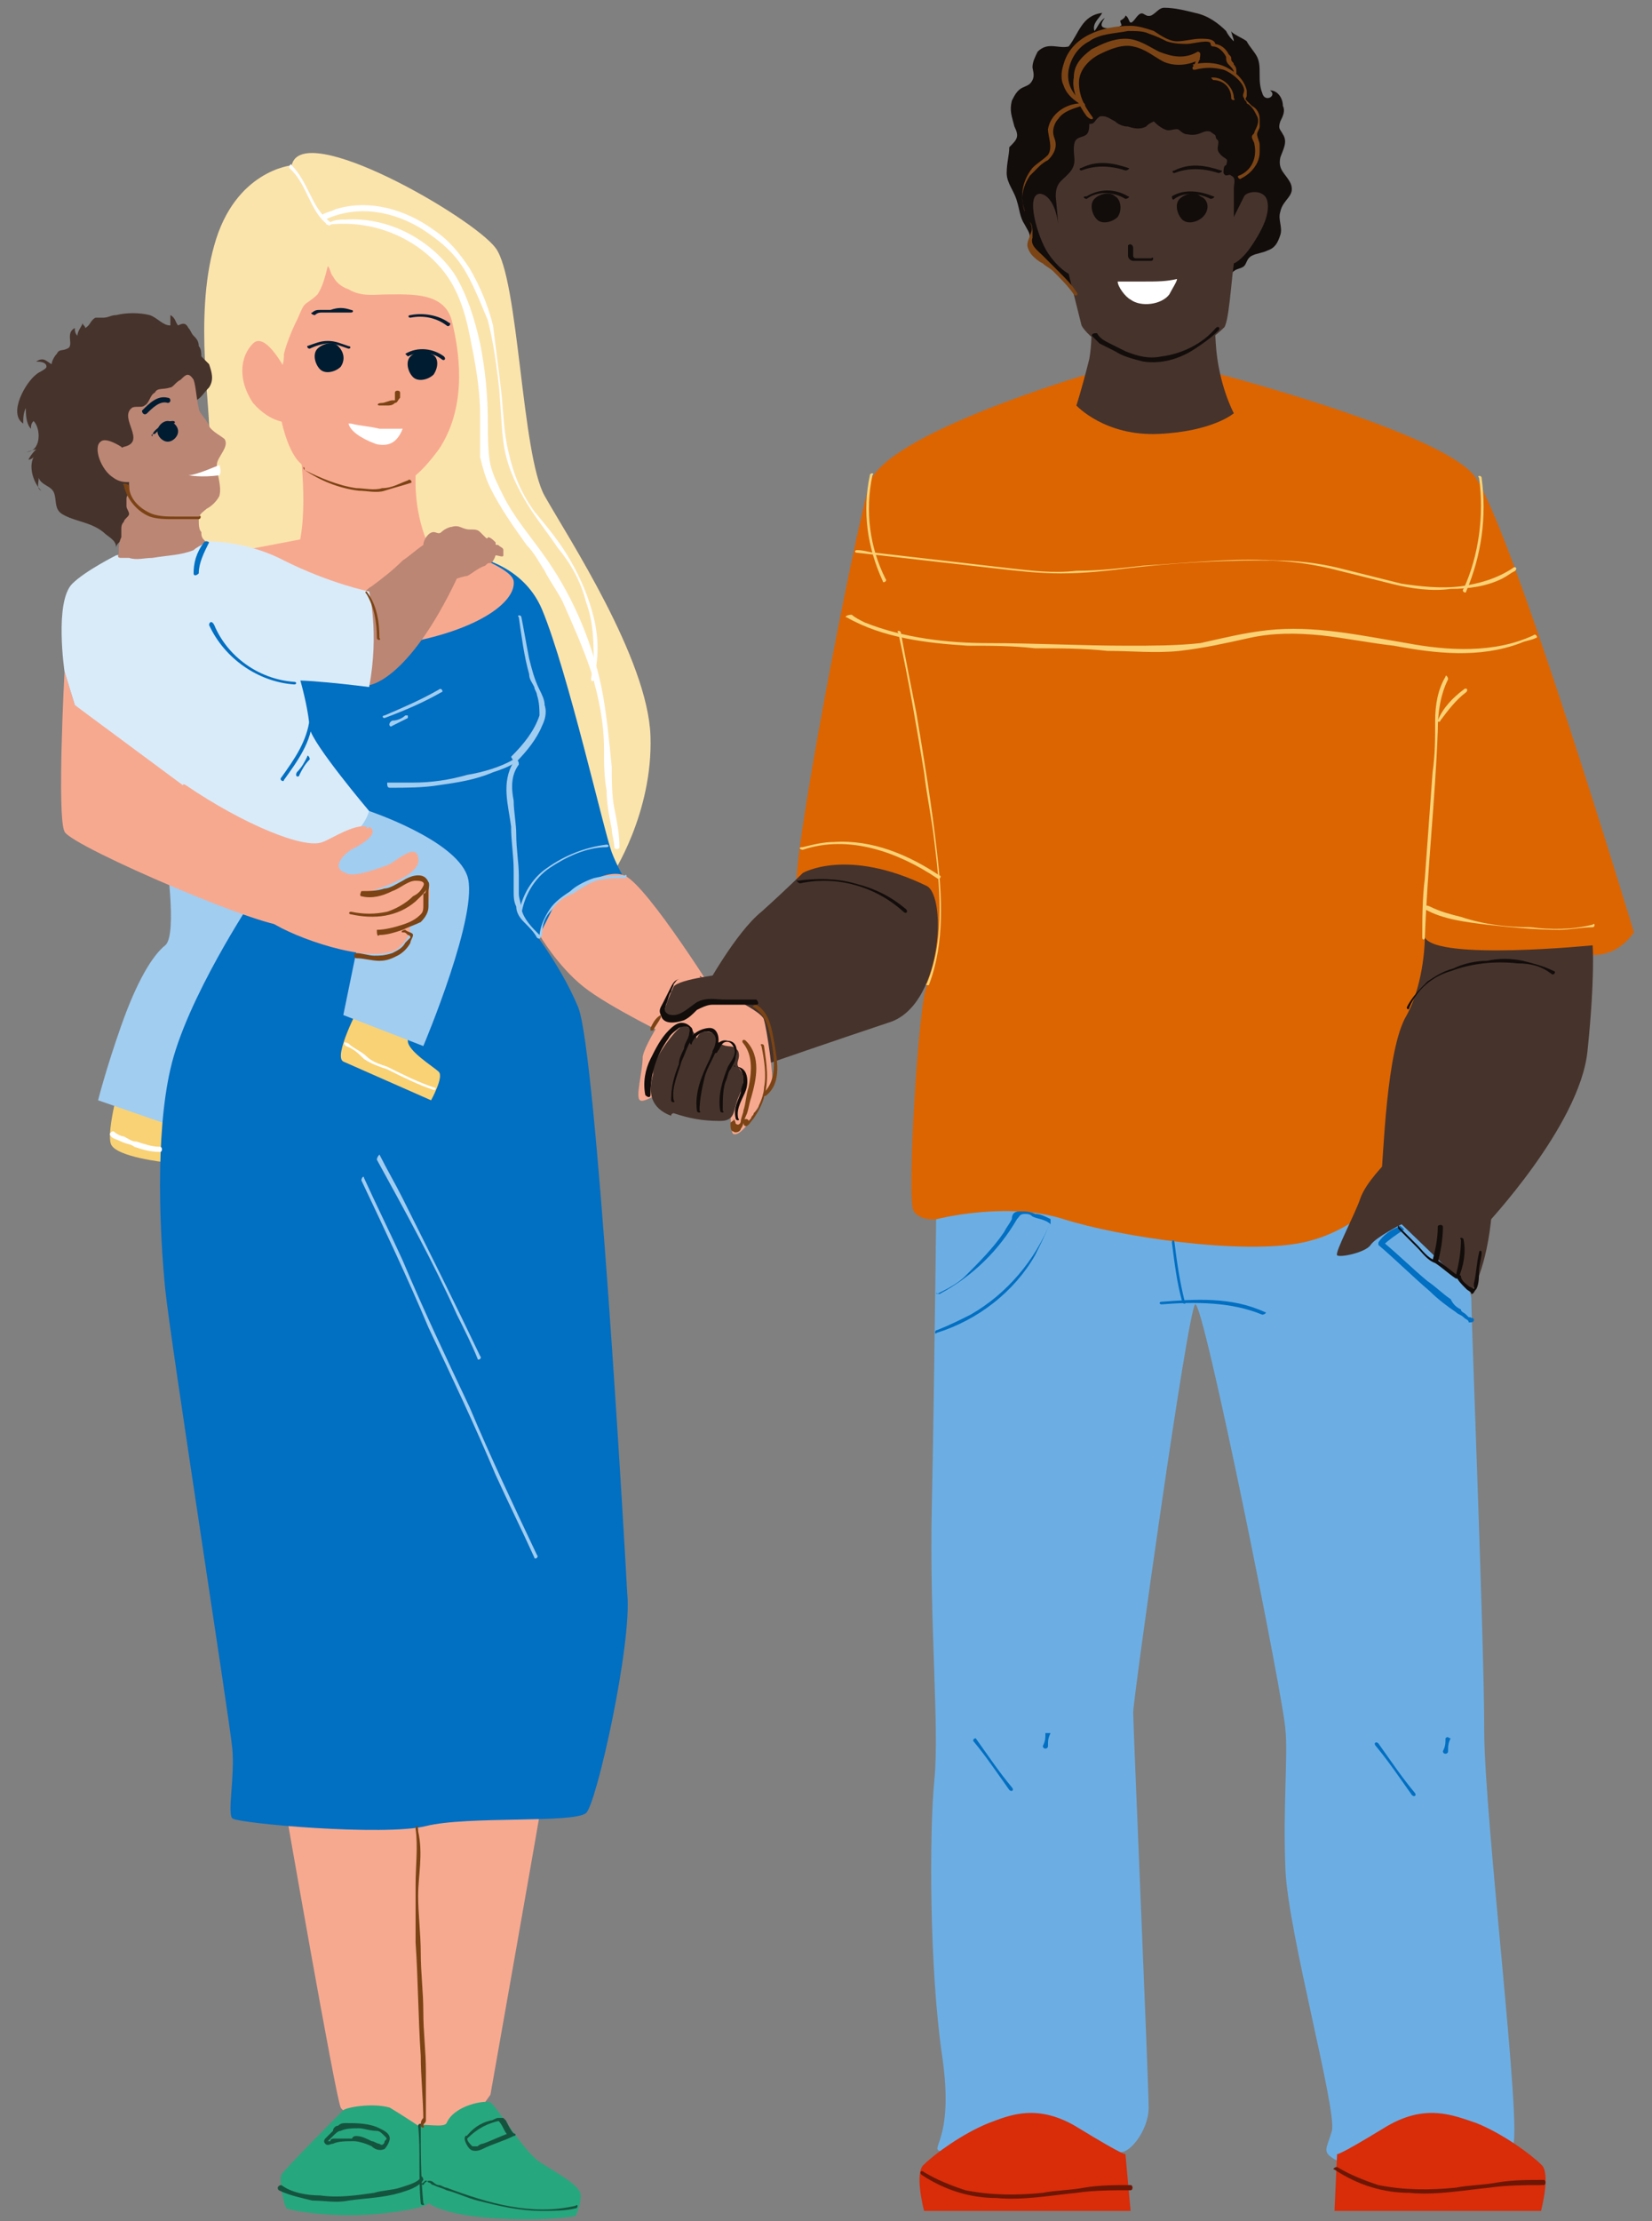 <svg xmlns="http://www.w3.org/2000/svg" xmlns:xlink="http://www.w3.org/1999/xlink" version="1.1" id="Layer_1" x="0px" y="0px" viewBox="0 0 64 86" style="enable-background:new 0 0 64 86;" xml:space="preserve">
<rect x="0" y="0" width="64" height="86" fill="#808080" stroke="none"/>
<style type="text/css">
	.mixedfamily04st0{fill:#F7A98F;}
	.mixedfamily04st1{fill:#FBE4AC;}
	.mixedfamily04st2{fill:#016FC2;}
	.mixedfamily04st3{fill:#27A77E;}
	.mixedfamily04st4{fill:#F9D275;}
	.mixedfamily04st5{fill:#A1CDF0;}
	.mixedfamily04st6{fill:#D9EBF9;}
	.mixedfamily04st7{fill:#BB8674;}
	.mixedfamily04st8{fill:#46332C;}
	.mixedfamily04st9{fill:#001C31;}
	.mixedfamily04st10{fill:#FFFFFF;}
	.mixedfamily04st11{fill:#7C4415;}
	.mixedfamily04st12{fill:#14543F;}
	.mixedfamily04st13{fill:#6CAEE3;}
	.mixedfamily04st14{fill:#D92C09;}
	.mixedfamily04st15{fill:#DC6501;}
	.mixedfamily04st16{fill:#120D0B;}
	.mixedfamily04st17{fill:#6D1605;}
</style>
<g>
	<g>
		<path class="mixedfamily04st0" d="M11,69.7c0,0,2,11.5,2.2,11.9c0.2,0.4,2.9,1.2,3,0.9c0.1-0.3,0-0.4,0.2-0.1c0.2,0.4,1.6,0.1,1.6,0.1l1-1.4    c0,0,2-11.3,2-11.4s-4.1-0.6-4.2-0.6C16.5,69.2,11,69.7,11,69.7z"/>
		<path class="mixedfamily04st1" d="M23.7,33.9c0,0,1.6-2.4,1.5-5.4c-0.1-3-3.2-7.7-4.1-9.3c-0.9-1.6-1-8.4-1.9-9.6c-0.9-1.2-7.5-5-7.9-3.2    c0,0-2.2,0.2-3,3.1C7.5,12.3,8.2,16,8.1,17c-0.2,1.1-2,4.2-1.2,4.9C7.6,22.7,23.7,33.9,23.7,33.9z"/>
		<path class="mixedfamily04st2" d="M18.1,21.5c0,0,2.1,0.2,2.9,2.1c1,2.4,2.4,8.6,2.7,9.4c0.3,0.8,1.1,2.1,1.1,2.1s-3.8,1.5-4.1,1.1    s-1.4-2.2-1.4-2.2S17.7,21.4,18.1,21.5z"/>
		<path class="mixedfamily04st3" d="M16.2,82.3c0.2-0.1,1,0.1,1.1-0.1c0.3-0.7,1.5-0.9,1.7-0.8s1.3,1.9,1.9,2.3c0.6,0.4,1.6,0.9,1.6,1.3    c0,0.4-0.2,0.8-0.2,0.8s-1,0.2-2.9,0.1c-2.2-0.1-2.8-0.6-2.8-0.6s0,0.2-1.8,0.4c-1.8,0.2-3.5-0.1-3.7-0.2    c-0.1-0.1-0.3-1.1-0.2-1.3c0.1-0.2,2.3-2.4,2.4-2.5c0.1-0.1,1.1-0.3,1.8-0.1C15.6,81.9,16.2,82.3,16.2,82.3z"/>
		<path class="mixedfamily04st4" d="M4.7,41.7c0,0-0.6,2.1-0.4,2.6c0.2,0.5,2.1,0.7,2.1,0.7l0.5-2.7L4.7,41.7z"/>
		<path class="mixedfamily04st5" d="M6.4,32.9c0,0,0.5,3.3,0,3.7c-0.5,0.4-1.1,1.4-1.7,3.1c-0.6,1.7-0.9,2.9-0.9,2.9l2.6,0.9l3.8-8.8L6.4,32.9z"/>
		<path class="mixedfamily04st2" d="M9.8,34.8c0,0-2.6,3.9-3.2,6.6C6,44,6.2,47.9,6.4,49.9S8.9,66.6,9,67.7c0.1,1.1-0.2,2.5,0,2.7    c0.2,0.2,5.9,0.7,7.5,0.3c1.6-0.4,5.7-0.1,6.2-0.5c0.4-0.3,1.8-6.6,1.6-8.5c-0.1-1.9-1.2-21-1.9-22.7c-0.7-1.7-2-3.3-2-3.3    l-0.6-5.9c0,0,1.8-2.1,1-3.7c-0.8-1.6-2.9-2.1-2.9-2.1s-9.4,0.7-9.7,0.9C7.8,25.1,9.8,34.8,9.8,34.8z"/>
		<path class="mixedfamily04st0" d="M15.3,20.5c0,0,4.5,1.2,4.6,2c0.1,0.8-1.4,2-4.8,2.5c-3.4,0.6-5.7-0.5-6.3-1.1c-0.7-0.7-0.4-2.4-0.4-2.4    l4.2-0.8L15.3,20.5z"/>
		<path class="mixedfamily04st0" d="M2.5,26c0,0-0.3,5.6,0,6.2c0.3,0.6,8.3,4,8.6,3.6c0.3-0.4,0.3-2.5,0.3-2.5S7,30.2,5.5,29.1    c-1.5-1.1-2.6-1.8-2.6-1.8L2.5,26z"/>
		<path class="mixedfamily04st4" d="M13.3,41.1l3.4,1.5c0,0,0.5-0.9,0.3-1.1c-0.2-0.2-1.2-0.8-1.2-1.2c0-0.4-1.9-1.3-1.9-1.3S12.9,40.9,13.3,41.1    z"/>
		<path class="mixedfamily04st5" d="M14.3,31.4c0,0,3.3,1.1,3.8,2.5c0.5,1.4-1.7,6.6-1.7,6.6l-3.1-1.2l0.8-3.9c0,0-3.2-1.8-2.8-2.1    C11.8,33,14.3,31.4,14.3,31.4z"/>
		<path class="mixedfamily04st6" d="M4.5,21.5c0,0-1.2,0.6-1.7,1.1C2.1,23.3,2.5,26,2.5,26l0.4,1.3l8.5,6.3c0,0,2.5-0.8,2.9-2.2    c0,0-2.2-2.6-2.3-3.2c-0.2-2.4-2.1-6.6-2.4-6.7c-0.3-0.1-3.4-0.3-3.4-0.3L4.5,21.5z"/>
		<path class="mixedfamily04st0" d="M11.6,17.2c0,0,0.4,2.7-0.1,4.2c-0.4,1.4-0.5,1.4-0.5,1.4s2.4,1,3.5,0.7c1.1-0.3,2.2-2.2,2.2-2.2    s-0.9-1.5-0.5-3.9C16.4,16.1,11.6,17.2,11.6,17.2z"/>
		<path class="mixedfamily04st7" d="M19,21.8c-0.1,0-0.1,0-0.2,0.1c-0.3,0.1-0.5,0.3-0.7,0.4c-0.1,0-0.4,0.1-0.4,0.1c-1.9,4-3.5,4.3-3.7,4.1    s-0.3-2.9-0.3-3.2c0-0.1,0.1-0.2,0.2-0.2c0.2-0.1,0.3-0.3,0.5-0.4c0.4-0.3,0.8-0.6,1.2-1c0.3-0.2,0.5-0.4,0.8-0.6    c0-0.2,0.2-0.5,0.4-0.5c0.1,0,0.2,0.1,0.3,0c0.1-0.1,0.3-0.2,0.4-0.2c0.3-0.1,0.4,0.1,0.7,0.1c0.2,0,0.3,0,0.4,0.1    c0.1,0.1,0.1,0.1,0.2,0.2c0.1,0.1,0.1,0,0.1,0c0.1,0,0.2,0.1,0.3,0.2c0,0.1,0,0.1,0.1,0.1c0.1,0.1,0.2,0.1,0.2,0.2    c0,0,0,0.2,0,0.2c0,0.1-0.2,0-0.3,0C19.1,21.8,19,21.8,19,21.8z"/>
		<path class="mixedfamily04st0" d="M20.9,36.2c0,0,0.7,1.2,1.7,2c1,0.8,3.5,2,3.5,2l1.8-1.4c0,0-2.8-4.5-3.7-4.9s-2.7,1.1-2.7,1.1L20.9,36.2z"/>
		<path class="mixedfamily04st8" d="M7.6,15.5c0.2-0.1,0.3-0.3,0.5-0.5c0.2-0.3,0.1-0.6,0-0.9C8,14,7.9,13.9,7.8,13.8c0-0.1,0-0.3-0.1-0.4    c0-0.2-0.1-0.3-0.2-0.4c-0.1-0.1-0.1-0.2-0.2-0.3c-0.1-0.2-0.2-0.2-0.4-0.1c-0.1-0.1-0.1-0.3-0.3-0.4c0,0.1,0,0.3,0,0.4    c-0.3,0-0.5-0.3-0.8-0.4c-0.4-0.1-0.9-0.1-1.3,0c-0.2,0-0.3,0.1-0.5,0.1c-0.1,0-0.2,0-0.3,0c-0.2,0.1-0.2,0.3-0.4,0.4    c0-0.1-0.1-0.1-0.1-0.2C3.2,12.6,3,12.8,3,13c-0.1-0.1-0.1-0.2-0.1-0.3c-0.4,0.2,0,0.7-0.3,0.8c-0.2,0.1-0.3,0-0.4,0.2    C2.1,13.8,2,14,2,14.1C1.8,14,1.7,13.8,1.4,14c0.1,0,0.4,0,0.4,0.2c0,0.1-0.3,0.2-0.4,0.3c-0.4,0.3-1.1,1.5-0.5,1.9    c0-0.2,0-0.4,0.1-0.6C1,16,1,16.4,1.2,16.6c0-0.1,0-0.2,0.1-0.3c0.3,0.3,0.3,1.2-0.3,1.2c0.1,0,0.3-0.1,0.4-0.1    c-0.1,0.1-0.2,0.2-0.3,0.4c0,0,0.1,0,0.2-0.1c-0.2,0.4,0,1,0.3,1.3c-0.2-0.1-0.1-0.3-0.1-0.5c0.1,0.3,0.5,0.3,0.6,0.6    c0.1,0.3,0,0.6,0.3,0.8c0.5,0.3,1.1,0.3,1.6,0.7c0.2,0.2,0.5,0.3,0.5,0.6c0-0.2,0.4-0.4,0.5-0.5c0.2-0.1,0.3-0.3,0.4-0.6    c0.3-0.5,0.7-1.1,0.9-1.7c0.2-0.5,0.2-1.1,0.4-1.6c0.1-0.4,0.3-0.7,0.5-1.1C7.4,15.7,7.5,15.6,7.6,15.5z"/>
		<path class="mixedfamily04st6" d="M6.3,21.1c0,0,2.4-0.6,4.7,0.6c1.8,0.9,3.3,1.2,3.3,1.2s0.4,1.6,0,3.7c0,0-3.1-0.4-3.3-0.2    C10.8,26.7,6.3,21.1,6.3,21.1z"/>
		<path class="mixedfamily04st7" d="M4.7,17.3c0,0-0.6-0.4-0.8-0.2c-0.3,0.2,0,1.1,0.5,1.4c0.4,0.3,0.9,0.1,0.9,0.1L4.7,17.3z"/>
		<path class="mixedfamily04st0" d="M11.1,14.4c0,0-0.8-1.6-1.3-1.1c-0.5,0.5-0.6,1.4,0,2.3c0.7,0.8,1.4,0.8,1.5,0.7    C11.3,16.1,11.1,14.4,11.1,14.4z"/>
		<path class="mixedfamily04st0" d="M10.9,14.2c0.1-0.1,0.1-0.4,0.1-0.5c0.1-0.4,0.3-0.9,0.5-1.3c0.1-0.2,0.2-0.5,0.3-0.6    c0.1-0.1,0.3-0.2,0.5-0.4c0.2-0.3,0.3-0.7,0.4-1.1c0.1,0.1,0.1,0.3,0.2,0.4c0.1,0.2,0.3,0.4,0.6,0.5c0.5,0.3,1,0.2,1.5,0.2    c0.9,0,2.2-0.1,2.5,1c0.4,1.6,0.5,3.5-0.5,5c-0.6,0.8-1.3,1.6-2.4,1.6c-0.8,0-2.3-0.4-3-1.1C10.9,17.2,10.5,14.7,10.9,14.2z"/>
		<path class="mixedfamily04st0" d="M14.2,32c-0.5-0.1-1.4,0.5-1.7,0.6c-0.7,0.3-3.1-0.7-5.3-2.2c-0.8-0.5,2.6,4.9,3.3,5.3    c0.9,0.6,3.7,1.6,4.8,1.1c0.2-0.1,0.8-0.7,0.5-1c0.4,0,0.7-0.5,0.8-0.9c0.1-0.4,0-1.1-0.4-1c-0.4,0-0.5,0.3-0.8,0.4    c-0.4,0.1-0.9,0.2-1.4,0.3c0.5-0.1,2.4-0.7,2.2-1.4c-0.1-0.6-0.9,0.2-1.2,0.3c-0.3,0.1-1.3,0.5-1.6,0.3c-0.6-0.2-0.1-0.7,0.2-0.9    c0.2-0.1,1.2-0.6,0.7-0.9C14.3,32.1,14.2,32.1,14.2,32z"/>
		<path class="mixedfamily04st7" d="M7,14.7c0.2-0.2,0.3-0.3,0.5,0c0.1,0.3,0.1,0.7,0.2,1.1C7.7,16,8,16.2,8.1,16.5c0.1,0.2,0.5,0.4,0.6,0.5    c0.2,0.3-0.3,0.7-0.3,1c0,0.4,0.2,0.8,0.1,1.2c0,0,0,0,0,0c-0.1,0.2-0.3,0.4-0.5,0.5c-0.1,0.1-0.3,0.2-0.3,0.4    c0,0.2,0,0.4,0.1,0.5c0,0.1,0,0.2,0.1,0.3c0,0,0.1,0.1,0.1,0.1c-0.2,0.1-0.4,0.2-0.5,0.3c-0.5,0.2-1,0.2-1.6,0.3    c-0.3,0-0.6,0.1-0.9,0c-0.1,0-0.2,0-0.3,0c-0.2,0-0.1-0.1-0.1-0.2c0-0.2,0-0.4,0.1-0.6c0-0.1,0-0.2,0-0.3c0-0.1,0-0.2,0.1-0.3    c0-0.1,0.2-0.2,0.2-0.3c0-0.1-0.1-0.2-0.1-0.3c0-0.1,0-0.2,0-0.3c0-0.1,0.1-0.2,0.1-0.3c0-0.1,0-0.3,0-0.4    c-0.1-0.3-0.3-0.5-0.4-0.8c0-0.1-0.1-0.3-0.1-0.4c0.1-0.2,0.1,0,0.3-0.1c0.9-0.2-0.2-1.1,0.3-1.5c0.1-0.1,0.4,0,0.5-0.1    c0.2-0.1,0.2-0.4,0.4-0.5C6.1,15,6.3,15.1,6.6,15C6.7,15,6.8,14.8,7,14.7z"/>
		<g>
			<path class="mixedfamily04st2" d="M8.1,24.2c0.6,1.3,1.9,2.2,3.3,2.3c0.1,0,0.1-0.1,0-0.1c-1.4-0.1-2.6-1-3.1-2.2C8.2,24,8.1,24.1,8.1,24.2     L8.1,24.2z"/>
		</g>
		<g>
			<path class="mixedfamily04st2" d="M11,30.2c0.5-0.7,1.1-1.5,1.1-2.4c0-0.1-0.1-0.1-0.1,0c-0.1,0.9-0.6,1.6-1.1,2.3C10.8,30.2,11,30.3,11,30.2     L11,30.2z"/>
		</g>
		<g>
			<path class="mixedfamily04st2" d="M11.6,30c0.1-0.2,0.2-0.4,0.4-0.6c0-0.1-0.1-0.2-0.1-0.1c-0.1,0.2-0.2,0.4-0.4,0.6     C11.4,30.1,11.6,30.1,11.6,30L11.6,30z"/>
		</g>
		<g>
			<path class="mixedfamily04st2" d="M7.9,21c-0.3,0.4-0.4,0.8-0.4,1.2c0,0.1,0.1,0.1,0.2,0c0-0.4,0.2-0.8,0.4-1.2C8.1,21,8,20.9,7.9,21L7.9,21z"/>
		</g>
		<path class="mixedfamily04st9" d="M13.2,14.2c-0.2,0.2-0.6,0.3-0.8,0.1c-0.2-0.2-0.3-0.6-0.1-0.8c0.2-0.2,0.6-0.3,0.8-0.1    C13.3,13.6,13.4,13.9,13.2,14.2z"/>
		<path class="mixedfamily04st9" d="M16.8,14.5c-0.2,0.2-0.6,0.3-0.8,0.1c-0.2-0.2-0.3-0.6-0.1-0.8c0.2-0.2,0.6-0.3,0.8-0.1    C17,13.8,17,14.2,16.8,14.5z"/>
		<path class="mixedfamily04st10" d="M13.6,16.4c0.4,0.1,0.7,0.1,1.1,0.2c0.3,0,0.6,0,0.9,0c-0.2,0.5-0.5,0.7-1,0.6c-0.3-0.1-1-0.4-1.1-0.8    C13.5,16.4,13.5,16.4,13.6,16.4z"/>
		<g>
			<path class="mixedfamily04st11" d="M14.7,15.7c0.1,0,0.2,0,0.3,0c0.1,0,0.2,0,0.3-0.1c0.1,0,0.1-0.1,0.2-0.2c0-0.1,0-0.1,0-0.2     c0-0.1-0.2-0.1-0.2,0c0,0.1,0,0.1,0,0.2c0,0,0,0,0,0.1c0,0,0,0-0.1,0c-0.1,0-0.3,0.1-0.4,0.1C14.6,15.6,14.6,15.7,14.7,15.7     L14.7,15.7z"/>
		</g>
		<g>
			<path class="mixedfamily04st9" d="M12,13.5c0.2-0.1,0.5-0.2,0.7-0.2c0.3,0,0.5,0.1,0.8,0.2c0.1,0,0.1-0.1,0-0.1c-0.3-0.1-0.5-0.2-0.8-0.2     c-0.3,0-0.5,0.1-0.8,0.2C11.9,13.4,11.9,13.5,12,13.5L12,13.5z"/>
		</g>
		<g>
			<path class="mixedfamily04st9" d="M15.8,13.8c0.4-0.2,0.9-0.2,1.3,0.1c0.1,0.1,0.2,0,0.1-0.1c-0.4-0.3-1-0.4-1.5-0.1     C15.7,13.7,15.8,13.8,15.8,13.8L15.8,13.8z"/>
		</g>
		<g>
			<path class="mixedfamily04st9" d="M12.2,12.2c0.1-0.1,0.2-0.1,0.3-0.1c0.1,0,0.2,0,0.4,0c0.2,0,0.5,0,0.7,0c0.1,0,0.1-0.1,0-0.1     c-0.3-0.1-0.5-0.1-0.8,0c-0.1,0-0.3,0-0.4,0c-0.1,0-0.2,0-0.3,0.1C12,12.1,12.1,12.2,12.2,12.2L12.2,12.2z"/>
		</g>
		<g>
			<path class="mixedfamily04st9" d="M15.9,12.3c0.5-0.1,1,0,1.4,0.3c0.1,0.1,0.2-0.1,0.1-0.1c-0.4-0.3-1-0.4-1.5-0.3     C15.8,12.2,15.8,12.3,15.9,12.3L15.9,12.3z"/>
		</g>
		<g>
			<path class="mixedfamily04st11" d="M11.8,18.2c0.6,0.4,1.3,0.7,2.1,0.8c0.3,0,0.7,0.1,1,0c0.3-0.1,0.7-0.2,1-0.3c0.1,0,0-0.2-0.1-0.1     c-0.3,0.1-0.6,0.3-1,0.3c-0.3,0.1-0.7,0-1,0c-0.7-0.1-1.4-0.4-2-0.7C11.8,18,11.7,18.1,11.8,18.2L11.8,18.2z"/>
		</g>
		<g>
			<path class="mixedfamily04st10" d="M12.7,8.7c1.6-0.2,3.3,0.4,4.4,1.7c0.6,0.7,0.9,1.6,1.1,2.6c0.2,1,0.4,2,0.4,3.1c0,0.5,0,1.1,0,1.6     c0.1,0.4,0.2,0.8,0.4,1.2c0.4,0.8,0.9,1.5,1.4,2.2c0.3,0.3,0.5,0.7,0.7,1c0.2,0.4,0.5,0.8,0.7,1.2c0.4,0.9,0.8,1.8,1.1,2.7     c0.3,1,0.5,2,0.5,3c0,0.5,0,1.1,0.1,1.6c0,0.5,0.1,1,0.2,1.5c0,0.2,0.1,0.5,0.1,0.7c0,0.1,0.2,0.1,0.2,0c0-0.5-0.1-1-0.2-1.5     c-0.1-0.5-0.1-1.1-0.1-1.6c-0.1-1-0.2-2.1-0.4-3.1c-0.4-1.9-1.2-3.7-2.3-5.2c-0.5-0.7-1.1-1.4-1.5-2.2c-0.2-0.4-0.4-0.8-0.5-1.2     c-0.1-0.5-0.1-1.1-0.1-1.6c0-1.1-0.1-2.1-0.3-3.1c-0.2-0.9-0.5-1.9-1-2.7c-0.9-1.3-2.5-2.2-4.2-2.1c-0.2,0-0.4,0-0.6,0.1     C12.6,8.6,12.6,8.7,12.7,8.7L12.7,8.7z"/>
		</g>
		<g>
			<path class="mixedfamily04st10" d="M12.6,8.5c1.3-0.6,2.7-0.3,3.8,0.4c0.6,0.4,1.1,0.8,1.5,1.4c0.4,0.6,0.7,1.4,1,2.1c0.2,0.8,0.3,1.5,0.4,2.3     c0.1,0.8,0.1,1.6,0.2,2.4c0.1,0.8,0.4,1.5,0.8,2.2c0.4,0.7,0.9,1.3,1.3,1.9c0.5,0.6,0.9,1.3,1.1,2.1c0.3,0.8,0.3,1.6,0.3,2.4     c0,0.2-0.1,0.4-0.1,0.6c0,0.1,0.1,0.1,0.1,0c0.2-0.8,0.2-1.6,0-2.4c-0.2-0.8-0.5-1.5-0.9-2.2c-0.4-0.7-0.9-1.3-1.4-1.9     c-0.5-0.7-0.8-1.4-1-2.3c-0.2-0.8-0.2-1.7-0.3-2.5c-0.1-0.8-0.2-1.6-0.3-2.4c-0.2-0.8-0.5-1.5-0.9-2.2c-0.4-0.6-0.8-1.1-1.4-1.5     c-1.1-0.8-2.5-1.2-3.8-0.8c-0.2,0.1-0.3,0.1-0.5,0.2C12.5,8.4,12.6,8.6,12.6,8.5L12.6,8.5z"/>
		</g>
		<g>
			<path class="mixedfamily04st10" d="M11.2,6.5c0.7,0.6,0.8,1.7,1.5,2.2c0.1,0.1,0.2-0.1,0.1-0.1c-0.4-0.3-0.6-0.7-0.8-1.1     c-0.2-0.4-0.4-0.8-0.7-1.1C11.3,6.3,11.2,6.4,11.2,6.5L11.2,6.5z"/>
		</g>
		<path class="mixedfamily04st9" d="M6.9,16.7c0,0.2-0.2,0.4-0.4,0.4c-0.2,0-0.4-0.2-0.4-0.4s0.2-0.4,0.4-0.4C6.7,16.3,6.9,16.5,6.9,16.7z"/>
		<g>
			<path class="mixedfamily04st9" d="M6,16.8c0.1-0.1,0.2-0.2,0.3-0.3c0.1-0.1,0.3-0.1,0.4-0.1c0.1,0,0.1-0.1,0-0.1c-0.2,0-0.4,0.1-0.5,0.2     c-0.1,0.1-0.3,0.2-0.3,0.4C5.8,16.8,6,16.8,6,16.8L6,16.8z"/>
		</g>
		<g>
			<path class="mixedfamily04st9" d="M5.7,16c0.2-0.2,0.5-0.5,0.8-0.4c0,0,0.1,0,0.1-0.1c0,0,0-0.1-0.1-0.1c-0.4-0.1-0.7,0.2-1,0.5     C5.5,16,5.6,16.1,5.7,16L5.7,16z"/>
		</g>
		<path class="mixedfamily04st10" d="M8.5,18c0,0-0.9,0.4-1.2,0.4c0,0,0.5,0.1,1.2,0C8.5,18.4,8.6,18.3,8.5,18z"/>
		<g>
			<path class="mixedfamily04st11" d="M14,34.7c0.4,0.1,0.8,0,1.2-0.2c0.3-0.1,0.6-0.4,0.9-0.4c0.1,0,0.4,0,0.3,0.2c-0.1,0.2-0.2,0.3-0.4,0.4     c-0.3,0.3-0.7,0.5-1,0.6c-0.5,0.1-0.9,0.1-1.4,0c-0.1,0-0.1,0.1,0,0.1c0.9,0.2,1.8,0.1,2.5-0.5c0.2-0.2,0.7-0.6,0.4-0.9     c-0.2-0.2-0.6-0.1-0.9,0.1c-0.2,0.1-0.5,0.3-0.7,0.3c-0.3,0.1-0.6,0.1-0.9,0.1C14,34.5,13.9,34.7,14,34.7L14,34.7z"/>
		</g>
		<g>
			<path class="mixedfamily04st11" d="M14.7,36.2c0.3,0,0.6-0.1,0.9-0.2c0.2-0.1,0.5-0.2,0.7-0.3c0.2-0.2,0.3-0.4,0.3-0.6c0-0.1,0-0.3,0-0.4     c0-0.1,0-0.1,0-0.2c0-0.1,0.1-0.4-0.1-0.4c-0.1,0-0.1,0.1,0,0.2c-0.1,0,0,0,0,0c0,0,0,0,0,0c0,0,0,0.1,0,0.1c0,0.1,0,0.2-0.1,0.2     c0,0.1,0,0.2,0,0.4c0,0.2,0,0.3-0.1,0.4c-0.2,0.2-0.4,0.3-0.7,0.4c-0.3,0.1-0.7,0.2-1,0.2C14.6,36.1,14.6,36.3,14.7,36.2     L14.7,36.2z"/>
		</g>
		<g>
			<path class="mixedfamily04st11" d="M13.8,37.1c0.3,0,0.6,0.1,0.9,0.1c0.3,0,0.5-0.1,0.7-0.2c0.2-0.1,0.4-0.3,0.5-0.5c0-0.1,0.1-0.2,0.1-0.3     c0-0.1-0.2-0.1-0.3-0.2c-0.1,0-0.2,0.1-0.1,0.1c0.1,0,0.1,0,0.2,0.1c0,0,0.1,0,0.1,0.1c0,0-0.1,0.1-0.1,0.1c0,0-0.1,0.1-0.1,0.1     c-0.1,0.2-0.3,0.3-0.5,0.4C14.9,37,14.7,37,14.5,37c-0.2,0-0.5-0.1-0.7-0.1C13.7,36.9,13.7,37.1,13.8,37.1L13.8,37.1z"/>
		</g>
		<g>
			<path class="mixedfamily04st10" d="M13.4,40.5c0.3,0.1,0.5,0.3,0.7,0.5c0.3,0.2,0.6,0.3,0.9,0.4c0.6,0.3,1.2,0.6,1.8,0.8c0.1,0,0.1-0.1,0-0.1     c-0.6-0.2-1.2-0.5-1.8-0.8c-0.3-0.1-0.6-0.2-0.8-0.4c-0.2-0.2-0.5-0.3-0.7-0.5C13.3,40.3,13.3,40.4,13.4,40.5L13.4,40.5z"/>
		</g>
		<g>
			<path class="mixedfamily04st10" d="M4.3,44c0.1,0.1,0.2,0.1,0.4,0.2c0.2,0.1,0.4,0.1,0.5,0.2c0.3,0.1,0.6,0.2,1,0.2c0.1,0,0.1-0.2,0-0.2     c-0.3,0-0.6-0.1-0.9-0.2c-0.2,0-0.3-0.1-0.5-0.2c-0.1,0-0.3-0.1-0.4-0.2C4.3,43.8,4.2,43.9,4.3,44L4.3,44z"/>
		</g>
		<g>
			<path class="mixedfamily04st5" d="M15.1,30.5c0.6,0,1.3,0,1.9-0.1c0.7-0.1,1.4-0.2,2.1-0.5c0.3-0.1,0.6-0.2,0.9-0.4c0.1,0,0-0.2-0.1-0.1     c-0.5,0.3-1.2,0.5-1.8,0.6c-0.7,0.2-1.4,0.3-2.1,0.3c-0.3,0-0.7,0-1,0C15,30.4,15,30.5,15.1,30.5L15.1,30.5z"/>
		</g>
		<g>
			<path class="mixedfamily04st5" d="M20,29.5c0.4-0.4,0.8-0.9,1-1.4c0.1-0.2,0.2-0.5,0.1-0.8c0-0.2-0.1-0.4-0.2-0.6c-0.2-0.4-0.3-0.8-0.4-1.2     c-0.1-0.5-0.2-1.1-0.3-1.6c0-0.1-0.2-0.1-0.1,0c0.1,0.7,0.2,1.5,0.4,2.2c0,0.2,0.1,0.3,0.2,0.5c0,0.1,0.1,0.2,0.1,0.3     c0.1,0.3,0.1,0.6,0.1,0.8c-0.2,0.6-0.6,1.1-1.1,1.6C19.9,29.5,20,29.6,20,29.5L20,29.5z"/>
		</g>
		<g>
			<path class="mixedfamily04st5" d="M19.9,29.5c-0.5,0.8-0.2,1.7-0.1,2.5c0,0.6,0.1,1.1,0.1,1.7c0,0.3,0,0.5,0,0.8c0,0.2,0,0.4,0.1,0.6     c0,0.2,0.1,0.4,0.3,0.6c0.2,0.2,0.4,0.4,0.5,0.6c0.1,0.1,0.2,0,0.1-0.1c-0.3-0.3-0.6-0.6-0.7-1c0-0.2-0.1-0.4-0.1-0.6     c0-0.2,0-0.5,0-0.7c0-0.5-0.1-1-0.1-1.6c0-0.4-0.1-0.9-0.1-1.3c-0.1-0.5-0.1-1,0.2-1.4C20.1,29.4,20,29.4,19.9,29.5L19.9,29.5z"/>
		</g>
		<g>
			<path class="mixedfamily04st5" d="M14,45.7c0.9,1.9,1.8,3.8,2.6,5.7c0.9,1.9,1.8,3.8,2.6,5.7c0.5,1.1,1,2.1,1.5,3.2c0,0.1,0.2,0,0.1-0.1     c-0.9-1.9-1.8-3.8-2.6-5.7c-0.9-1.9-1.8-3.8-2.6-5.7c-0.5-1.1-1-2.1-1.5-3.2C14.1,45.5,14,45.6,14,45.7L14,45.7z"/>
		</g>
		<g>
			<path class="mixedfamily04st5" d="M14.6,44.9c1.1,2,2.2,4,3.1,6c0.3,0.6,0.6,1.2,0.8,1.7c0,0.1,0.2,0,0.1-0.1c-1-2.1-2-4.1-3-6.1     c-0.3-0.6-0.6-1.1-0.9-1.7C14.7,44.7,14.6,44.8,14.6,44.9L14.6,44.9z"/>
		</g>
		<g>
			<path class="mixedfamily04st12" d="M16.2,82.3c0.1,1,0,2,0.1,3c0,0.1,0.2,0.1,0.1,0c-0.1-1-0.1-2-0.1-3C16.4,82.2,16.2,82.2,16.2,82.3     L16.2,82.3z"/>
		</g>
		<g>
			<path class="mixedfamily04st12" d="M10.8,84.8c0.4,0.2,0.9,0.3,1.3,0.4c0.5,0,0.9,0.1,1.4,0c0.7-0.1,1.3-0.1,2-0.3c0.3-0.1,0.7-0.2,0.9-0.5     c0-0.1-0.1-0.2-0.1-0.1c-0.1,0.2-0.5,0.3-0.8,0.4c-0.3,0.1-0.7,0.1-1,0.2c-0.7,0.1-1.4,0.2-2.1,0.1c-0.5,0-1.1-0.1-1.5-0.4     C10.8,84.6,10.7,84.7,10.8,84.8L10.8,84.8z"/>
		</g>
		<g>
			<path class="mixedfamily04st12" d="M16.4,84.5c0.1-0.1,0.1-0.1,0.2,0c0.1,0,0.1,0.1,0.2,0.1c0.2,0.1,0.3,0.1,0.5,0.2c0.4,0.1,0.8,0.3,1.2,0.4     c0.8,0.2,1.6,0.4,2.5,0.4c0.4,0,0.9,0,1.3-0.1c0.1,0,0.1-0.2,0-0.1c-1.7,0.4-3.4-0.1-5-0.7c-0.1,0-0.2-0.1-0.3-0.1     c-0.1,0-0.2-0.1-0.2-0.1c-0.1-0.1-0.3-0.1-0.4,0.1C16.2,84.5,16.3,84.6,16.4,84.5L16.4,84.5z"/>
		</g>
		<g>
			<path class="mixedfamily04st12" d="M18,82.8c0,0.1,0.1,0.3,0.2,0.4c0.1,0.1,0.3,0.1,0.5,0c0.4-0.2,0.8-0.3,1.2-0.5c0.1,0,0.1-0.1,0-0.1     c-0.1-0.1-0.2-0.3-0.3-0.5c0,0-0.1-0.1-0.1-0.1c0,0-0.1,0-0.2,0c-0.1,0-0.2,0.1-0.3,0.1C18.6,82.2,18.3,82.4,18,82.8     c0,0,0.1,0.1,0.1,0c0.4-0.4,0.8-0.6,1.3-0.7c0,0,0,0-0.1,0c0.2,0.2,0.2,0.4,0.4,0.6c0,0,0-0.1,0-0.1c-0.3,0.1-0.7,0.3-1,0.4     c-0.1,0-0.2,0.1-0.2,0.1c-0.1,0-0.1,0-0.2,0c-0.1-0.1-0.2-0.2-0.2-0.3C18.1,82.6,18,82.7,18,82.8L18,82.8z"/>
		</g>
		<g>
			<path class="mixedfamily04st12" d="M13.7,82.9c0.2,0,0.5,0.1,0.7,0.2c0.1,0.1,0.3,0.2,0.5,0.1c0.1-0.1,0.2-0.3,0.2-0.4c0-0.2-0.2-0.3-0.4-0.4     c-0.4-0.2-0.9-0.2-1.3-0.2c-0.1,0-0.2,0-0.3,0.1c-0.1,0-0.2,0.1-0.2,0.2c-0.1,0.1-0.2,0.2-0.3,0.3c0,0-0.1,0.1,0,0.2     c0.1,0.1,0.2,0,0.3,0C13.1,82.9,13.4,82.9,13.7,82.9c0.1,0,0.1-0.1,0-0.1c-0.2,0-0.5,0-0.7,0c-0.1,0-0.2,0-0.2,0.1     c0,0-0.1,0-0.1,0c0,0,0,0,0,0c0,0,0,0,0,0c0,0,0.1-0.1,0.1-0.1c0,0,0.1-0.1,0.1-0.1c0.1-0.1,0.2-0.2,0.3-0.2     c0.2-0.1,0.5-0.1,0.7-0.1c0.2,0,0.4,0.1,0.7,0.1c0.1,0,0.2,0.1,0.3,0.2c0.1,0.1,0.1,0.1,0,0.2c0,0.1-0.1,0.2-0.2,0.1     c-0.1,0-0.2-0.1-0.3-0.1c-0.2-0.1-0.4-0.2-0.6-0.2C13.6,82.7,13.6,82.9,13.7,82.9z"/>
		</g>
		<g>
			<path class="mixedfamily04st5" d="M21,36.2c0-0.4,0.1-0.7,0.4-1c0.2-0.3,0.5-0.5,0.8-0.6c0.3-0.2,0.6-0.4,0.9-0.5c0.4-0.1,0.7-0.1,1.1-0.1     c0.1,0,0.1-0.2,0-0.1c-0.4,0-0.8,0-1.2,0.1c-0.3,0.1-0.7,0.3-0.9,0.5c-0.3,0.2-0.6,0.4-0.8,0.7c-0.2,0.3-0.4,0.7-0.4,1.1     C20.8,36.3,21,36.3,21,36.2L21,36.2z"/>
		</g>
		<g>
			<path class="mixedfamily04st5" d="M23.5,32.7c-0.8,0.1-1.6,0.4-2.3,0.9c-0.6,0.4-1,1.1-1.1,1.8c0,0.1,0.1,0.1,0.1,0c0.1-0.7,0.5-1.4,1.1-1.8     c0.6-0.4,1.4-0.8,2.2-0.8C23.6,32.8,23.6,32.7,23.5,32.7L23.5,32.7z"/>
		</g>
		<g>
			<path class="mixedfamily04st5" d="M14.9,27.8c0.8-0.3,1.5-0.6,2.2-1c0.1,0,0-0.2-0.1-0.1c-0.7,0.4-1.4,0.7-2.1,1     C14.8,27.7,14.8,27.8,14.9,27.8L14.9,27.8z"/>
		</g>
		<g>
			<path class="mixedfamily04st5" d="M15.2,28.1c0.2-0.1,0.4-0.2,0.6-0.3c0,0,0-0.1,0-0.1c0,0-0.1,0-0.1,0c-0.1,0.1-0.3,0.2-0.5,0.2     C15,28,15.1,28.2,15.2,28.1L15.2,28.1z"/>
		</g>
		<g>
			<path class="mixedfamily04st11" d="M14.2,23c0.3,0.5,0.4,1.1,0.4,1.7c0,0.1,0.2,0.1,0.1,0c0-0.6-0.1-1.3-0.5-1.8C14.2,22.9,14.1,22.9,14.2,23     L14.2,23z"/>
		</g>
		<g>
			<path class="mixedfamily04st11" d="M4.8,18.8c0.1,0.5,0.5,1,1,1.2c0.3,0.1,0.6,0.1,0.9,0.1c0.2,0,0.3,0,0.5,0c0.2,0,0.3,0,0.5,0     c0.1,0,0.1-0.2,0-0.1c-0.2,0-0.3,0-0.5,0c-0.1,0-0.3,0-0.4,0c-0.3,0-0.6,0-0.9-0.1c-0.5-0.2-0.9-0.6-0.9-1.1     C4.9,18.7,4.7,18.7,4.8,18.8L4.8,18.8z"/>
		</g>
		<g>
			<path class="mixedfamily04st11" d="M16.1,70.8c0.1,0.7,0,1.4,0,2.2c0,0.7,0,1.4,0,2.2c0.1,1.5,0.1,2.9,0.2,4.4c0,0.8,0.1,1.7,0.1,2.5     c0,0,0,0,0-0.1c-0.1,0.1-0.1,0.2-0.1,0.3c0,0.1,0.2,0.1,0.1,0c0-0.1,0.1-0.1,0.1-0.2c0-0.1,0-0.2,0-0.2c0-0.2,0-0.4,0-0.6     c0-0.4,0-0.8,0-1.1c0-0.8-0.1-1.5-0.1-2.3c0-0.8-0.1-1.5-0.1-2.3c0-0.7-0.1-1.5-0.1-2.2c0-0.8,0.2-1.6,0-2.5     C16.2,70.6,16.1,70.7,16.1,70.8L16.1,70.8z"/>
		</g>
	</g>
	<g>
		<path class="mixedfamily04st13" d="M36.3,44.4c0,0-0.1,9.3-0.2,13.9c-0.1,4.5,0.3,8.6,0.1,10.6s-0.2,7.3,0.3,10.7c0.5,3.4-0.6,3.6,0,3.7    c0.6,0.1,6.4-0.2,6.8,0c0.4,0.2,1.2-0.8,1.2-1.7c0-0.9-0.6-14.8-0.6-15.3c0-0.5,2.1-15.5,2.4-15.8c0.3-0.3,3.5,15.6,3.5,16.5    c0.1,0.9-0.1,3,0,5.4c0.1,2.4,2,9.3,1.8,10.1c-0.2,0.7-0.4,0.8,0.1,1.1c0.5,0.3,6.4,0,6.9-0.5c0.4-0.5-1.1-12.7-1.1-16.1    c0-3.4-0.5-15.8-0.5-16.7c0-0.9-3-4.5-3-4.5s-10.7,0.9-12.7,0.5c-1.9-0.4-3.5-2.2-3.5-2.2L36.3,44.4z"/>
		<path class="mixedfamily04st14" d="M38.3,82.2c-1,0.4-2.1,1.2-2.5,1.6c-0.4,0.3,0,1.8,0,1.8h8l-0.2-2.2c0,0,0,0.1-1.8-1    C40.2,81.4,39.1,81.9,38.3,82.2z"/>
		<path class="mixedfamily04st14" d="M57.2,82.2c1,0.4,2.1,1.2,2.5,1.6c0.4,0.3,0,1.8,0,1.8h-8l0.1-2.2c0,0,0,0.1,1.8-1    C55.2,81.4,56.3,81.9,57.2,82.2z"/>
		<path class="mixedfamily04st15" d="M42.1,14.5c0,0-7.8,2.3-8.4,4.2c-0.6,1.9-3.2,15.4-2.8,15.7c0.4,0.3,5.2,3.3,5,3.8c-0.3,0.5-0.8,8.3-0.5,8.7    c0.3,0.4,0.9,0.3,0.9,0.3s2.7-0.7,4.9,0c2.2,0.7,7,1.4,9.3,0.9c2.3-0.5,3.5-2.3,3.5-2.3l6.9-9c0,0,1.4,0.7,2.4-0.7    c0,0-4.8-15.9-6.2-17.7c-1.4-1.7-9.8-3.9-9.8-3.9H42.1z"/>
		<path class="mixedfamily04st8" d="M55.2,36.3c0,0,0,1.7-0.7,3c-0.8,1.3-0.9,5.5-1,6.4c-0.1,0.9,4,1.8,4,1.8s3.7-3.9,4-6.8    c0.3-2.9,0.2-4.1,0.2-4.1S55.7,37.2,55.2,36.3z"/>
		<path class="mixedfamily04st8" d="M27.3,38.3c0,0,1.2-2.2,2.2-3c1-0.9,1.6-1.5,1.6-1.5s1.7-1,4.8,0.5c0.8,0.4,0.6,4.7-1.5,5.3    c-2.1,0.7-4.7,1.6-4.7,1.6l-2.2-2.9L27.3,38.3z"/>
		<path class="mixedfamily04st0" d="M25.8,39.2c0,0-0.8,1.2-0.9,1.7c0,0.6-0.3,1.6-0.1,1.7c0.1,0.1,0.6-0.2,0.6-0.2s0.5-1,1-0.8s1.9,1.1,1.9,1.3    c0,0.2,0,0.9,0.1,1c0.2,0.1,0.5-0.3,0.5-0.3s0.9-1.4,1-1.6c0.1-0.2-0.2-2.2-0.3-2.5C29.6,39.1,27,38,27,38L25.8,39.2z"/>
		<path class="mixedfamily04st16" d="M47,11.3c0.4-0.2,0.5-0.6,0.8-0.8c0.1-0.1,0.3-0.1,0.4-0.2c0.1-0.1,0.1-0.3,0.3-0.4c0.2-0.1,0.4-0.1,0.6-0.2    c0.3-0.1,0.4-0.3,0.5-0.6c0.1-0.3-0.1-0.6,0-0.9c0.1-0.5,0.6-0.6,0.4-1.1c-0.2-0.4-0.5-0.5-0.4-1c0.1-0.3,0.3-0.6,0.1-0.9    c-0.1-0.2-0.2-0.2-0.1-0.5c0.1-0.2,0.2-0.4,0.1-0.6c0-0.3-0.2-0.6-0.5-0.6c0.3,0.2-0.2,0.5-0.3,0.1c-0.2-0.5,0-1-0.2-1.4    c-0.1-0.2-0.3-0.4-0.4-0.6c-0.1-0.1-0.6-0.3-0.6-0.4c0,0.1,0.1,0.3,0.1,0.4c-0.1-0.1-0.2-0.2-0.3-0.4c-0.3-0.3-0.7-0.6-1.2-0.7    c-0.4-0.1-0.8-0.2-1.2-0.2c-0.2,0-0.3,0.2-0.5,0.3c-0.3,0.1-0.3-0.3-0.6,0.1c-0.3,0.4-0.2,0-0.4-0.1c0,0.1-0.2,0.2-0.2,0.2    c0,0.1,0.1,0.2,0,0.2c-0.1,0.1-0.2,0.1-0.3,0.1c-0.3,0-0.6,0-0.3-0.4c-0.2,0.1-0.3,0.4-0.4,0.5c-0.1-0.3,0.2-0.5,0.3-0.7    c-0.8,0.1-0.9,0.8-1.3,1.3C41,1.9,40.6,1.6,40.2,2C40.1,2.2,40,2.4,40,2.6c0,0.1,0.1,0.3,0,0.5c-0.1,0.2-0.2,0.2-0.4,0.3    c-0.2,0.1-0.3,0.3-0.4,0.5c-0.1,0.4,0,0.6,0.1,1c0.2,0.4,0.1,0.5-0.2,0.8C39.1,6,39,6.3,39,6.7c0,0.4,0.3,0.7,0.4,1.1    c0.1,0.3,0.1,0.6,0.3,0.9c0.1,0.2,0.2,0.3,0.2,0.5c0,0.2-0.1,0.3,0.1,0.5c0.2,0.3,0.5,0.4,0.7,0.6c0.3,0.3,0.6,0.5,0.8,0.9    c0.2,0.3,0.3,0.6,0.7,0.8c0.8,0.5,2.2,1,3.1,0.7c0.6-0.2,1.1-0.5,1.4-1.1c0.2-0.2,0.5-0.5,0.5-0.7L47,11.3z"/>
		<path class="mixedfamily04st8" d="M42.2,11.2c0,0,0.2,1.6,0,2.7c-0.3,1.2-0.5,1.8-0.5,1.8s1.1,1.2,3.2,1.1s2.9-0.8,2.9-0.8s-0.6-1.1-0.7-2.7    S47,10.9,47,10.9l-4.8,0.2L42.2,11.2z"/>
		<path class="mixedfamily04st8" d="M44.4,4.9c-0.2,0.1-0.4,0.1-0.7,0c-0.2,0-0.4-0.1-0.5-0.2c-0.2-0.1-0.3-0.2-0.5-0.2c-0.1,0-0.1,0-0.2,0.1    c-0.1,0.1-0.1,0.2-0.3,0.2c0,0.1,0,0.3-0.1,0.4c-0.1,0.1-0.3,0.1-0.4,0.2c-0.1,0.1-0.1,0.3-0.1,0.4c0,0.3,0.1,0.5-0.1,0.8    c-0.3,0.4-0.6,0.4-0.6,1l0.1,1.1c0,0-0.1-1.1-0.7-1.2c-0.6,0-0.1,1.7,0.3,2.3s0.8,0.8,0.8,0.8s0.4,1.6,0.5,2    c0.2,0.4,1.4,1.4,2.6,1.4c1.5,0,2.7-1.1,2.9-1.3c0.2-0.1,0.3-1.8,0.4-2.5c0,0,0.3-0.1,0.7-0.7c0.4-0.6,0.7-1.2,0.6-1.7    c-0.1-0.5-0.8-0.4-0.9-0.2c-0.1,0.2-0.4,0.8-0.4,0.8c0-0.4,0-0.7,0-1.1c0-0.2,0.1-0.4-0.1-0.5c-0.1-0.1-0.2,0.1-0.3-0.1    c0-0.1,0-0.3,0.1-0.3c0.1-0.3,0-0.2-0.2-0.4c-0.2-0.2-0.1-0.3-0.1-0.5c0-0.1-0.1-0.1-0.1-0.2c0-0.1-0.1-0.1-0.2-0.2    C46.6,5,46.5,5.3,46,5.2c-0.2,0-0.3-0.2-0.4-0.2c-0.2,0-0.3,0.1-0.5,0c-0.2-0.1-0.3-0.2-0.4-0.3C44.5,4.8,44.5,4.8,44.4,4.9z"/>
		<path class="mixedfamily04st8" d="M26.1,43.1c0.6,0.2,1.1,0.3,1.8,0.3c0.6,0,0.5-0.4,0.7-0.9c0.1-0.2,0.2-0.5,0.2-0.7c0-0.3-0.1-0.3-0.2-0.5    c-0.1-0.2,0.1-0.3,0-0.6c-0.2-0.3-0.4-0.1-0.7-0.3c-0.2-0.1-0.1-0.4-0.3-0.4c-0.2-0.1-0.5-0.1-0.6,0.2c-0.1-0.2-0.2-0.4-0.5-0.5    c-0.2,0-0.9,0.9-1.1,1.4c-0.1,0.1-0.1,0.2-0.1,0.4c0,0,0,0,0,0.1c-0.2,0.7-0.1,1.3,0.7,1.6C26,43.1,26.1,43.1,26.1,43.1z"/>
		<path class="mixedfamily04st8" d="M28.2,37.7c-0.1,0-1.9,0.2-2.1,0.5c-0.2,0.4-0.4,1-0.4,1.1c0,0.1,0.4,0.3,0.6,0.2c0.2-0.1,0.6-0.5,0.8-0.7    c0.2-0.1,1.9,0,1.9,0L28.2,37.7z"/>
		<path class="mixedfamily04st8" d="M53.8,44.9c-0.1,0.1-0.9,0.9-1.1,1.5s-1,2.1-0.9,2.2c0.1,0.1,1.1-0.1,1.3-0.4c0.2-0.3,1.2-0.8,1.2-0.8L57,50    c0,0,0.6-0.8,0.8-3.1C57.9,45.9,54.8,43.7,53.8,44.9z"/>
		<path class="mixedfamily04st16" d="M43.3,8.4c-0.2,0.2-0.6,0.3-0.8,0.1c-0.2-0.2-0.3-0.6-0.1-0.8c0.2-0.2,0.6-0.3,0.8-0.1    C43.4,7.7,43.5,8.1,43.3,8.4z"/>
		<path class="mixedfamily04st16" d="M46.6,8.4c-0.2,0.2-0.6,0.3-0.8,0.1c-0.2-0.2-0.3-0.6-0.1-0.8c0.2-0.2,0.6-0.3,0.8-0.1    C46.8,7.7,46.9,8.1,46.6,8.4z"/>
		<g>
			<path class="mixedfamily04st16" d="M42.1,7.7c0.4-0.3,1-0.3,1.5,0c0.1,0,0.2-0.1,0.1-0.1c-0.5-0.3-1.1-0.3-1.6,0C41.9,7.6,42,7.7,42.1,7.7     L42.1,7.7z"/>
		</g>
		<g>
			<path class="mixedfamily04st16" d="M45.5,7.7c0.4-0.3,1-0.2,1.4,0c0.1,0,0.2-0.1,0.1-0.1c-0.5-0.2-1.1-0.3-1.6,0C45.4,7.6,45.4,7.8,45.5,7.7     L45.5,7.7z"/>
		</g>
		<g>
			<path class="mixedfamily04st16" d="M41.9,6.6c0.5-0.2,1.1-0.2,1.7,0c0.1,0,0.2-0.1,0.1-0.1c-0.6-0.2-1.2-0.3-1.8,0C41.8,6.5,41.8,6.6,41.9,6.6     L41.9,6.6z"/>
		</g>
		<g>
			<path class="mixedfamily04st16" d="M45.5,6.7c0.5-0.2,1.1-0.2,1.7,0c0.1,0,0.2-0.1,0.1-0.1c-0.6-0.2-1.2-0.3-1.8,0C45.4,6.6,45.4,6.7,45.5,6.7     L45.5,6.7z"/>
		</g>
		<path class="mixedfamily04st10" d="M45.6,10.8c-0.4,0.1-0.8,0.1-1.3,0.1c-0.3,0-0.7,0-1,0c0,0.2,0.3,0.6,0.5,0.7c0.4,0.3,1.2,0.2,1.5-0.2    C45.4,11.2,45.6,10.9,45.6,10.8z"/>
		<g>
			<path class="mixedfamily04st16" d="M43.7,9.5c0,0.1,0,0.2,0,0.4c0,0.1,0.1,0.2,0.2,0.2c0.1,0,0.2,0,0.3,0c0.1,0,0.3,0,0.4,0     c0.1,0,0.1-0.2,0-0.1c-0.1,0-0.2,0-0.3,0c-0.1,0-0.2,0-0.3,0c-0.1,0-0.1-0.1-0.1-0.1c0-0.1,0-0.2,0-0.3     C43.9,9.5,43.8,9.4,43.7,9.5C43.7,9.4,43.7,9.5,43.7,9.5L43.7,9.5z"/>
		</g>
		<g>
			<path class="mixedfamily04st11" d="M42.3,4.5c-0.3-0.4-0.5-0.8-0.5-1.3c0-0.5,0.4-0.9,0.8-1.1c0.4-0.2,0.9-0.4,1.3-0.3     c0.5,0.1,0.8,0.4,1.2,0.6c0.5,0.2,1,0.1,1.4-0.1c0,0-0.1-0.1-0.1-0.1c-0.1,0.2-0.1,0.3-0.2,0.4c0,0.1,0,0.1,0.1,0.1     c0.4-0.1,0.7-0.1,1.1,0c0.3,0.1,0.8,0.5,0.8,0.8c0,0.1-0.1,0.2,0,0.3c0,0.1,0.1,0.1,0.1,0.2c0.2,0.1,0.3,0.3,0.4,0.5     c0.1,0.2,0,0.4-0.1,0.6c0,0.1-0.1,0.1-0.1,0.2c0,0.1,0.1,0.2,0.1,0.3c0.1,0.5-0.1,1-0.6,1.2c-0.1,0,0,0.2,0.1,0.1     c0.4-0.2,0.7-0.6,0.7-1c0-0.1,0-0.2,0-0.3c0-0.1-0.1-0.3-0.1-0.4c0-0.1,0.1-0.2,0.1-0.3c0-0.1,0-0.2,0-0.3c0-0.2-0.1-0.4-0.3-0.5     c-0.1-0.1-0.2-0.2-0.2-0.2c-0.1-0.1,0-0.1,0-0.2c0-0.1,0-0.1,0-0.2c-0.1-0.4-0.4-0.7-0.8-0.9c-0.4-0.2-0.9-0.2-1.3-0.1     c0,0,0.1,0.1,0.1,0.1c0.1-0.1,0.2-0.3,0.2-0.5c0-0.1-0.1-0.1-0.1-0.1c-0.5,0.3-1,0.2-1.5,0c-0.4-0.2-0.8-0.5-1.3-0.5     c-0.5,0-0.9,0.2-1.3,0.4c-0.4,0.3-0.7,0.6-0.7,1.1c-0.1,0.5,0.2,1.1,0.5,1.5C42.3,4.7,42.4,4.6,42.3,4.5L42.3,4.5z"/>
		</g>
		<g>
			<path class="mixedfamily04st11" d="M42,4c-0.4-0.3-0.7-0.7-0.6-1.3c0.1-0.5,0.4-0.9,0.8-1.1c0.4-0.3,1-0.3,1.5-0.4c0.3,0,0.6,0,0.8,0.1     c0.3,0.1,0.5,0.2,0.7,0.3c0.3,0.1,0.6,0.1,0.8,0.1c0.2,0,0.9-0.2,0.9,0c0,0,0,0.1,0.1,0.1c0.2,0,0.4,0.2,0.5,0.4     c0,0.1,0,0.2,0.1,0.3c0.1,0.1,0.2,0.2,0.2,0.3c0,0.1,0.1,0.1,0.1,0c0-0.1,0-0.2-0.1-0.3c0-0.1-0.1-0.1-0.1-0.2     c0-0.1,0-0.1-0.1-0.2c-0.1-0.2-0.3-0.4-0.6-0.4c0,0,0,0,0.1,0.1c0-0.3-0.3-0.3-0.6-0.3c-0.3,0-0.6,0.1-0.9,0.1     c-0.3,0-0.6-0.2-0.9-0.4c-0.3-0.1-0.6-0.2-0.9-0.2c-1.1,0-2.3,0.4-2.6,1.5c-0.1,0.3-0.1,0.6,0,0.8c0.1,0.3,0.3,0.5,0.6,0.7     C42,4.2,42.1,4.1,42,4L42,4z"/>
		</g>
		<g>
			<path class="mixedfamily04st11" d="M41.9,4c-0.6,0-1.2,0.4-1.3,1c0,0.3,0.2,0.7,0,1c-0.2,0.2-0.4,0.3-0.6,0.5c-0.4,0.5-0.5,1.1-0.3,1.7     c0,0.1,0.1,0.3,0.2,0.4c0.1,0.2,0.1,0.3,0,0.5c0,0.1-0.1,0.2-0.1,0.4c0,0.1,0.1,0.3,0.2,0.4c0.1,0.1,0.2,0.2,0.4,0.3     c0.1,0.1,0.3,0.2,0.4,0.3c0.3,0.3,0.6,0.6,0.8,0.9c0.1,0.1,0.2,0,0.1-0.1c-0.2-0.3-0.4-0.5-0.7-0.8c-0.2-0.2-0.4-0.4-0.6-0.6     c-0.2-0.2-0.5-0.4-0.4-0.7C40,9.2,40,9.1,40,9c0-0.1,0-0.3-0.1-0.4c-0.1-0.1-0.2-0.3-0.2-0.4c0-0.1-0.1-0.3-0.1-0.5     c0-0.3,0.1-0.6,0.3-0.9c0.1-0.1,0.2-0.2,0.3-0.3c0.1-0.1,0.2-0.2,0.4-0.3c0.2-0.2,0.3-0.4,0.3-0.6c0-0.2-0.1-0.3-0.1-0.5     c0-0.2,0.1-0.4,0.2-0.5c0.2-0.3,0.6-0.4,0.9-0.5C42,4.1,42,4,41.9,4L41.9,4z"/>
		</g>
		<g>
			<path class="mixedfamily04st11" d="M47,3.1c0.4,0,0.7,0.3,0.7,0.7c0,0.1,0.2,0.1,0.1,0C47.8,3.4,47.4,3,47,3C46.9,3,46.9,3,47,3.1     C46.9,3.1,46.9,3.1,47,3.1L47,3.1z"/>
		</g>
		<g>
			<path class="mixedfamily04st4" d="M36,38.1c0.6-1.6,0.5-3.4,0.3-5.1c-0.2-1.8-0.5-3.6-0.8-5.4c-0.2-1-0.4-2-0.6-3.1c0-0.1-0.2-0.1-0.1,0     c0.4,1.8,0.7,3.6,1,5.4c0.1,0.9,0.3,1.8,0.4,2.7c0.1,0.8,0.2,1.7,0.2,2.6c0,1-0.1,1.9-0.5,2.9C35.8,38.1,36,38.2,36,38.1L36,38.1     z"/>
		</g>
		<g>
			<path class="mixedfamily04st4" d="M55.2,36.3c0.1-2.7,0.4-5.3,0.5-8c0-0.7,0.1-1.4,0.4-2c0-0.1-0.1-0.2-0.1-0.1c-0.3,0.5-0.4,1.1-0.4,1.7     c0,0.7,0,1.3-0.1,2c-0.1,1.4-0.2,2.7-0.3,4.1c-0.1,0.8-0.1,1.6-0.1,2.3C55.1,36.4,55.2,36.4,55.2,36.3L55.2,36.3z"/>
		</g>
		<g>
			<path class="mixedfamily04st4" d="M55.8,27.9c0.3-0.4,0.6-0.8,1-1.1c0.1-0.1,0-0.2-0.1-0.1c-0.4,0.3-0.8,0.7-1,1.2     C55.6,27.9,55.8,28,55.8,27.9L55.8,27.9z"/>
		</g>
		<g>
			<path class="mixedfamily04st4" d="M33.7,18.4c-0.3,1.4-0.1,2.8,0.5,4.1c0,0.1,0.2,0,0.1-0.1c-0.6-1.2-0.8-2.6-0.5-4     C33.9,18.3,33.7,18.3,33.7,18.4L33.7,18.4z"/>
		</g>
		<g>
			<path class="mixedfamily04st4" d="M56.8,22.9c0.6-1.4,0.8-2.9,0.6-4.4c0-0.1-0.2-0.1-0.1,0c0.2,1.4,0,3-0.6,4.3C56.6,22.9,56.8,23,56.8,22.9     L56.8,22.9z"/>
		</g>
		<g>
			<path class="mixedfamily04st4" d="M55.2,35.2c0.7,0.4,1.6,0.5,2.4,0.6c0.9,0.1,1.9,0.2,2.8,0.2c0.4,0,0.9-0.1,1.3-0.1c0.1,0,0.1-0.2,0-0.1     c-0.8,0.2-1.6,0.2-2.4,0.1c-0.9,0-1.8-0.1-2.7-0.4c-0.4-0.1-0.8-0.2-1.2-0.4C55.2,35,55.1,35.1,55.2,35.2L55.2,35.2z"/>
		</g>
		<g>
			<path class="mixedfamily04st4" d="M31.1,32.9c1.8-0.6,3.7,0.1,5.2,1.1c0.1,0.1,0.2-0.1,0.1-0.1c-1.2-0.8-2.6-1.4-4.1-1.3     c-0.4,0-0.8,0.1-1.2,0.2C30.9,32.8,31,32.9,31.1,32.9L31.1,32.9z"/>
		</g>
		<g>
			<path class="mixedfamily04st4" d="M33.2,21.4c1.8,0.2,3.5,0.4,5.3,0.6c0.9,0.1,1.7,0.2,2.6,0.2c0.9,0,1.8-0.1,2.6-0.2c1.7-0.2,3.4-0.3,5.2-0.3     c0.9,0,1.7,0.1,2.6,0.3c0.8,0.2,1.6,0.4,2.4,0.6c0.8,0.2,1.6,0.3,2.3,0.2c0.7,0,1.4-0.1,2-0.4c0.2-0.1,0.3-0.2,0.5-0.3     c0.1-0.1,0-0.2-0.1-0.1c-0.6,0.4-1.3,0.6-2,0.7c-0.8,0.1-1.6,0-2.3-0.1c-0.8-0.2-1.6-0.4-2.4-0.6c-0.8-0.2-1.7-0.3-2.5-0.3     c-1.7-0.1-3.4,0.1-5.1,0.2c-0.9,0.1-1.7,0.2-2.6,0.2c-0.9,0.1-1.7,0-2.6-0.1c-1.7-0.2-3.5-0.4-5.2-0.6c-0.2,0-0.4-0.1-0.7-0.1     C33.1,21.3,33.1,21.4,33.2,21.4L33.2,21.4z"/>
		</g>
		<g>
			<path class="mixedfamily04st4" d="M32.8,23.9c1.4,0.8,3.1,1,4.7,1.1c0.9,0,1.7,0,2.6,0.1c0.9,0,1.9,0,2.8,0.1c0.9,0,1.9,0.1,2.8,0     c0.9-0.1,1.8-0.3,2.7-0.5c0.9-0.2,1.8-0.2,2.8-0.1c0.9,0.1,1.9,0.3,2.8,0.4c1.6,0.3,3.3,0.5,4.9-0.1c0.2-0.1,0.4-0.1,0.6-0.2     c0.1,0,0-0.2-0.1-0.1c-1.5,0.7-3.3,0.6-4.9,0.3c-1.8-0.3-3.6-0.7-5.4-0.5c-0.9,0.1-1.7,0.3-2.6,0.5c-0.9,0.1-1.9,0.1-2.8,0.1     c-1.8,0-3.6-0.1-5.4-0.1c-1.6,0-3.3-0.2-4.8-0.8c-0.2-0.1-0.4-0.2-0.5-0.3C32.8,23.8,32.7,23.9,32.8,23.9L32.8,23.9z"/>
		</g>
		<g>
			<path class="mixedfamily04st16" d="M31,34.2c1.4-0.3,2.9,0.1,4,1.1c0.1,0.1,0.2,0,0.1-0.1c-0.6-0.5-1.2-0.8-2-1c-0.7-0.2-1.5-0.2-2.2-0.1     C30.8,34,30.9,34.2,31,34.2L31,34.2z"/>
		</g>
		<g>
			<path class="mixedfamily04st16" d="M55.6,48.9c0.3,0.2,0.5,0.4,0.8,0.6c0,0,0.1,0,0.1,0c0.2-0.5,0.3-1,0.2-1.5c0-0.1-0.2-0.1-0.1,0     c0,0.5-0.1,1-0.2,1.4c0,0,0.1,0,0.1,0c-0.3-0.2-0.5-0.4-0.8-0.6C55.6,48.7,55.5,48.8,55.6,48.9L55.6,48.9z"/>
		</g>
		<g>
			<path class="mixedfamily04st16" d="M56.4,49.4c0.1,0.2,0.2,0.3,0.4,0.5C56.9,50,57,50,57,50.1c0.1,0,0.1-0.1,0.2-0.2c0.1-0.2,0.1-0.5,0.1-0.7     c0-0.2,0.1-0.5,0.1-0.7c0-0.1-0.1-0.1-0.1,0c-0.1,0.4-0.1,0.8-0.2,1.2c0,0,0,0.1,0,0.1c0,0,0,0.1,0,0.1c0,0-0.2-0.1-0.2-0.1     c-0.1-0.1-0.3-0.2-0.3-0.4C56.5,49.3,56.3,49.4,56.4,49.4L56.4,49.4z"/>
		</g>
		<g>
			<path class="mixedfamily04st2" d="M54.2,47.5c-0.3,0.1-0.6,0.3-0.8,0.6c0,0,0,0.1,0,0.1c0.7,0.6,1.3,1.2,2,1.8c0.3,0.3,0.7,0.6,1,0.8     c0.1,0.1,0.2,0.1,0.3,0.2c0.1,0.1,0.2,0.1,0.2,0.2c0.1,0,0.2,0,0.2-0.1c0-0.1-0.2-0.1-0.1,0c0-0.1,0-0.1-0.1-0.1     c0,0-0.1-0.1-0.1-0.1c-0.1-0.1-0.2-0.1-0.2-0.2c-0.2-0.1-0.3-0.2-0.4-0.4c-0.3-0.2-0.6-0.5-0.9-0.7c-0.6-0.5-1.1-1-1.7-1.5     c0,0,0,0.1,0,0.1c0.2-0.2,0.5-0.4,0.8-0.6C54.3,47.5,54.2,47.4,54.2,47.5L54.2,47.5z"/>
		</g>
		<g>
			<path class="mixedfamily04st2" d="M36.4,50.1c1.3-0.7,2.3-1.7,3-2.9c0.1-0.1,0.1-0.2,0.3-0.2c0.1,0,0.2,0,0.3,0.1c0.2,0.1,0.5,0.1,0.7,0.3     c0,0,0-0.1,0-0.1c-0.6,1.5-1.7,2.8-3.1,3.6c-0.4,0.2-0.8,0.4-1.3,0.6c-0.1,0-0.1,0.2,0,0.1c1.6-0.5,3-1.6,3.8-3     c0.2-0.4,0.4-0.8,0.6-1.3c0,0,0-0.1,0-0.1c-0.2-0.1-0.4-0.2-0.6-0.2c-0.2-0.1-0.4-0.1-0.6-0.1c-0.2,0-0.3,0.1-0.3,0.3     c-0.1,0.2-0.2,0.3-0.3,0.5c-0.4,0.6-1,1.2-1.5,1.7c-0.3,0.3-0.7,0.5-1.1,0.7C36.2,50,36.3,50.1,36.4,50.1L36.4,50.1z"/>
		</g>
		<g>
			<path class="mixedfamily04st2" d="M45,50.5c1.3-0.1,2.7-0.1,3.9,0.4c0.1,0,0.2-0.1,0.1-0.1c-1.3-0.6-2.7-0.5-4-0.4     C44.9,50.4,44.9,50.5,45,50.5L45,50.5z"/>
		</g>
		<g>
			<path class="mixedfamily04st2" d="M45.4,48.1c0.1,0.8,0.2,1.6,0.4,2.3c0,0.1,0.2,0.1,0.1,0c-0.2-0.8-0.3-1.5-0.4-2.3     C45.5,48,45.4,48,45.4,48.1L45.4,48.1z"/>
		</g>
		<g>
			<path class="mixedfamily04st17" d="M35.7,84.2c0.9,0.6,1.9,0.9,2.9,0.9c1,0.1,2.1-0.1,3.1-0.2c0.7-0.1,1.4-0.1,2.1-0.1c0.1,0,0.1-0.2,0-0.2     c-0.6,0-1.2,0-1.8,0.1c-0.5,0.1-1.1,0.1-1.6,0.2c-1,0.1-2,0.1-3-0.1c-0.6-0.2-1.1-0.4-1.6-0.7C35.7,84,35.6,84.1,35.7,84.2     L35.7,84.2z"/>
		</g>
		<g>
			<path class="mixedfamily04st17" d="M51.7,84c0.9,0.6,1.9,0.9,2.9,0.9c1,0.1,2.1-0.1,3.1-0.2c0.7-0.1,1.4-0.1,2.1-0.1c0.1,0,0.1-0.2,0-0.2     c-0.6,0-1.2,0-1.8,0.1c-0.5,0.1-1.1,0.1-1.6,0.2c-1,0.1-2,0.1-3-0.1c-0.6-0.2-1.1-0.4-1.6-0.7C51.7,83.9,51.6,84,51.7,84L51.7,84     z"/>
		</g>
		<g>
			<path class="mixedfamily04st2" d="M37.7,67.4c0.5,0.6,0.9,1.2,1.4,1.9c0.1,0.1,0.2,0,0.1-0.1c-0.5-0.6-0.9-1.2-1.4-1.9     C37.8,67.3,37.7,67.3,37.7,67.4L37.7,67.4z"/>
		</g>
		<g>
			<path class="mixedfamily04st2" d="M40.5,67.1c0,0.2,0,0.3-0.1,0.5c0,0,0,0.1,0.1,0.1c0,0,0.1,0,0.1-0.1c0-0.2,0-0.3,0.1-0.5     C40.6,67.1,40.6,67.1,40.5,67.1C40.5,67.1,40.5,67.1,40.5,67.1L40.5,67.1z"/>
		</g>
		<g>
			<path class="mixedfamily04st2" d="M53.3,67.6c0.5,0.6,0.9,1.2,1.4,1.9c0.1,0.1,0.2,0,0.1-0.1c-0.5-0.6-0.9-1.2-1.4-1.9     C53.3,67.4,53.2,67.5,53.3,67.6L53.3,67.6z"/>
		</g>
		<g>
			<path class="mixedfamily04st2" d="M56,67.3c0,0.2,0,0.3-0.1,0.5c0,0,0,0.1,0.1,0.1c0,0,0.1,0,0.1-0.1c0-0.2,0-0.3,0.1-0.5     C56.1,67.3,56.1,67.2,56,67.3C56,67.2,56,67.2,56,67.3L56,67.3z"/>
		</g>
		<g>
			<path class="mixedfamily04st11" d="M25.6,39.3c-0.2,0.1-0.3,0.3-0.4,0.5c0,0,0,0.1,0,0.1c0,0,0.1,0,0.1,0c0.1-0.2,0.2-0.3,0.3-0.5     c0,0,0-0.1,0-0.1C25.6,39.2,25.6,39.2,25.6,39.3L25.6,39.3z"/>
		</g>
		<g>
			<path class="mixedfamily04st16" d="M25.2,42.4c0-0.8,0.2-1.5,0.7-2.2c0.1-0.2,0.3-0.3,0.4-0.4c0.2-0.1,0.5-0.1,0.4,0.2c0,0.2-0.2,0.4-0.2,0.6     c-0.1,0.2-0.2,0.4-0.2,0.6c-0.2,0.5-0.3,0.9-0.3,1.4c0,0.1,0.2,0.1,0.1,0c-0.1-0.5,0.2-1.1,0.3-1.5c0.1-0.2,0.2-0.5,0.3-0.7     c0.1-0.2,0.2-0.4,0.1-0.6c-0.1-0.1-0.2-0.2-0.4-0.2c-0.2,0-0.4,0.2-0.5,0.3c-0.3,0.3-0.5,0.7-0.7,1.1c-0.2,0.4-0.3,0.9-0.2,1.4     C25.1,42.5,25.2,42.5,25.2,42.4L25.2,42.4z"/>
		</g>
		<g>
			<path class="mixedfamily04st16" d="M26.8,40.4c0.1-0.3,0.5-0.6,0.8-0.4c0.3,0.2,0,0.7-0.1,1c-0.3,0.6-0.6,1.3-0.5,2c0,0.1,0.2,0.1,0.1,0     c0-0.4,0.1-0.9,0.2-1.3c0.1-0.4,0.4-0.8,0.5-1.2c0.1-0.3,0-0.7-0.3-0.7c-0.3,0-0.7,0.2-0.8,0.5C26.7,40.4,26.8,40.5,26.8,40.4     L26.8,40.4z"/>
		</g>
		<g>
			<path class="mixedfamily04st16" d="M27.8,40.7c0.1-0.1,0.1-0.2,0.2-0.3c0.1-0.1,0.3-0.1,0.4,0.1c0.2,0.3-0.1,0.6-0.2,0.8     c-0.2,0.5-0.4,1.1-0.3,1.7c0,0.1,0.2,0.1,0.1,0c0-0.4,0-0.8,0.1-1.1c0.1-0.2,0.1-0.4,0.2-0.5c0.1-0.2,0.2-0.3,0.2-0.5     c0.1-0.3,0-0.6-0.3-0.6c-0.3-0.1-0.5,0.2-0.6,0.4C27.6,40.8,27.8,40.8,27.8,40.7L27.8,40.7z"/>
		</g>
		<g>
			<path class="mixedfamily04st16" d="M28.5,41.3c0.2,0,0.3,0.3,0.3,0.5c0,0.2-0.1,0.3-0.1,0.5c-0.1,0.3-0.3,0.6-0.2,1c0,0.1,0.2,0.1,0.1,0     c-0.1-0.4,0.2-0.8,0.3-1.1c0.1-0.3,0.1-0.9-0.4-0.9C28.4,41.2,28.4,41.3,28.5,41.3L28.5,41.3z"/>
		</g>
		<g>
			<path class="mixedfamily04st11" d="M28.3,43.5c0,0.1,0,0.3,0.1,0.3c0.1,0.1,0.3,0,0.3-0.1c0.1-0.1,0.1-0.3,0.2-0.5c0.1-0.2,0.1-0.4,0.2-0.7     c0.2-0.7,0.4-1.6-0.2-2.2c-0.1-0.1-0.2,0-0.1,0.1c0.4,0.5,0.3,1.2,0.2,1.7c-0.1,0.3-0.1,0.6-0.2,0.9c0,0.1-0.1,0.3-0.1,0.4     c0,0.1-0.1,0.2-0.2,0.1c0,0,0-0.1-0.1-0.2C28.5,43.4,28.3,43.4,28.3,43.5L28.3,43.5z"/>
		</g>
		<g>
			<path class="mixedfamily04st11" d="M28.8,43.4c0,0.1,0,0.2,0.1,0.2c0.1,0,0.2-0.2,0.3-0.3c0.2-0.3,0.3-0.5,0.4-0.8c0.2-0.7,0.1-1.3,0-2     c0-0.1-0.2-0.1-0.1,0c0.1,0.5,0.2,1.1,0.1,1.6c0,0.2-0.1,0.5-0.2,0.7c0,0.1-0.1,0.2-0.2,0.3c0,0.1-0.1,0.1-0.1,0.2     c0,0-0.1,0.1-0.1,0.1c0,0,0,0.1,0,0C29,43.3,28.8,43.3,28.8,43.4L28.8,43.4z"/>
		</g>
		<g>
			<path class="mixedfamily04st11" d="M29.7,42.4c0.6-0.5,0.4-1.4,0.3-2c-0.1-0.6-0.2-1.2-0.7-1.5c-0.1,0-0.2,0.1-0.1,0.1     c0.5,0.3,0.6,0.9,0.7,1.4c0.1,0.6,0.2,1.4-0.3,1.9C29.5,42.4,29.6,42.5,29.7,42.4L29.7,42.4z"/>
		</g>
		<g>
			<path class="mixedfamily04st16" d="M42.3,13c0.1,0.1,0.2,0.2,0.3,0.3c0.2,0.1,0.4,0.2,0.6,0.3c0.3,0.2,0.7,0.3,1.1,0.4c0.7,0.1,1.4-0.1,2-0.5     c0.3-0.2,0.6-0.4,0.9-0.7c0.1-0.1,0-0.2-0.1-0.1c-0.5,0.6-1.3,1-2.1,1.1c-0.5,0.1-0.9,0-1.4-0.2c-0.2-0.1-0.4-0.2-0.6-0.3     c-0.2-0.1-0.4-0.2-0.5-0.4C42.4,12.9,42.3,12.9,42.3,13L42.3,13z"/>
		</g>
		<g>
			<path class="mixedfamily04st16" d="M54.6,39c0.3-0.7,0.9-1.2,1.6-1.4c0.8-0.3,1.7-0.4,2.6-0.3c0.5,0,0.9,0.1,1.3,0.4c0.1,0.1,0.2-0.1,0.1-0.1     c-0.4-0.2-0.8-0.3-1.2-0.4c-0.5-0.1-0.9-0.1-1.4,0c-0.4,0-0.9,0.1-1.3,0.3c-0.4,0.1-0.7,0.3-1,0.5c-0.3,0.3-0.6,0.6-0.8,1     C54.5,39.1,54.6,39.1,54.6,39L54.6,39z"/>
		</g>
		<g>
			<path class="mixedfamily04st16" d="M27.1,37.8c-0.2,0-0.5,0-0.7,0.1c-0.2,0-0.3,0.1-0.4,0.3c-0.1,0.2-0.2,0.4-0.3,0.6     c-0.1,0.2-0.2,0.3-0.1,0.5c0.1,0.4,0.6,0.3,0.9,0.2c0.2-0.1,0.3-0.2,0.5-0.4c0.2-0.1,0.4-0.2,0.6-0.2c0.6,0,1.1,0,1.7,0     c0.1,0,0.1-0.1,0-0.2c-0.4,0-0.8,0-1.2,0c-0.4,0-0.7-0.1-1.1,0.1c-0.3,0.2-0.6,0.5-0.9,0.5c-0.1,0-0.2,0-0.3-0.1     c-0.1-0.1,0-0.2,0-0.3c0.1-0.2,0.1-0.4,0.2-0.5c0-0.1,0.1-0.2,0.1-0.3c0.1-0.1,0.1-0.2,0.3-0.2c0.2-0.1,0.5-0.1,0.7-0.1     C27.2,37.9,27.2,37.8,27.1,37.8L27.1,37.8z"/>
		</g>
		<g>
			<path class="mixedfamily04st16" d="M54.2,47.6c0.2,0.2,0.5,0.5,0.7,0.7c0.2,0.2,0.4,0.5,0.7,0.6c0,0,0.1,0,0.1,0c0.1-0.4,0.2-0.9,0.2-1.4     c0-0.1-0.2-0.1-0.2,0c0,0.5-0.1,0.9-0.2,1.3c0,0,0.1,0,0.1,0c-0.3-0.1-0.5-0.4-0.7-0.6c-0.2-0.2-0.5-0.5-0.7-0.7     C54.2,47.4,54.1,47.5,54.2,47.6L54.2,47.6z"/>
		</g>
	</g>
</g>
</svg>
